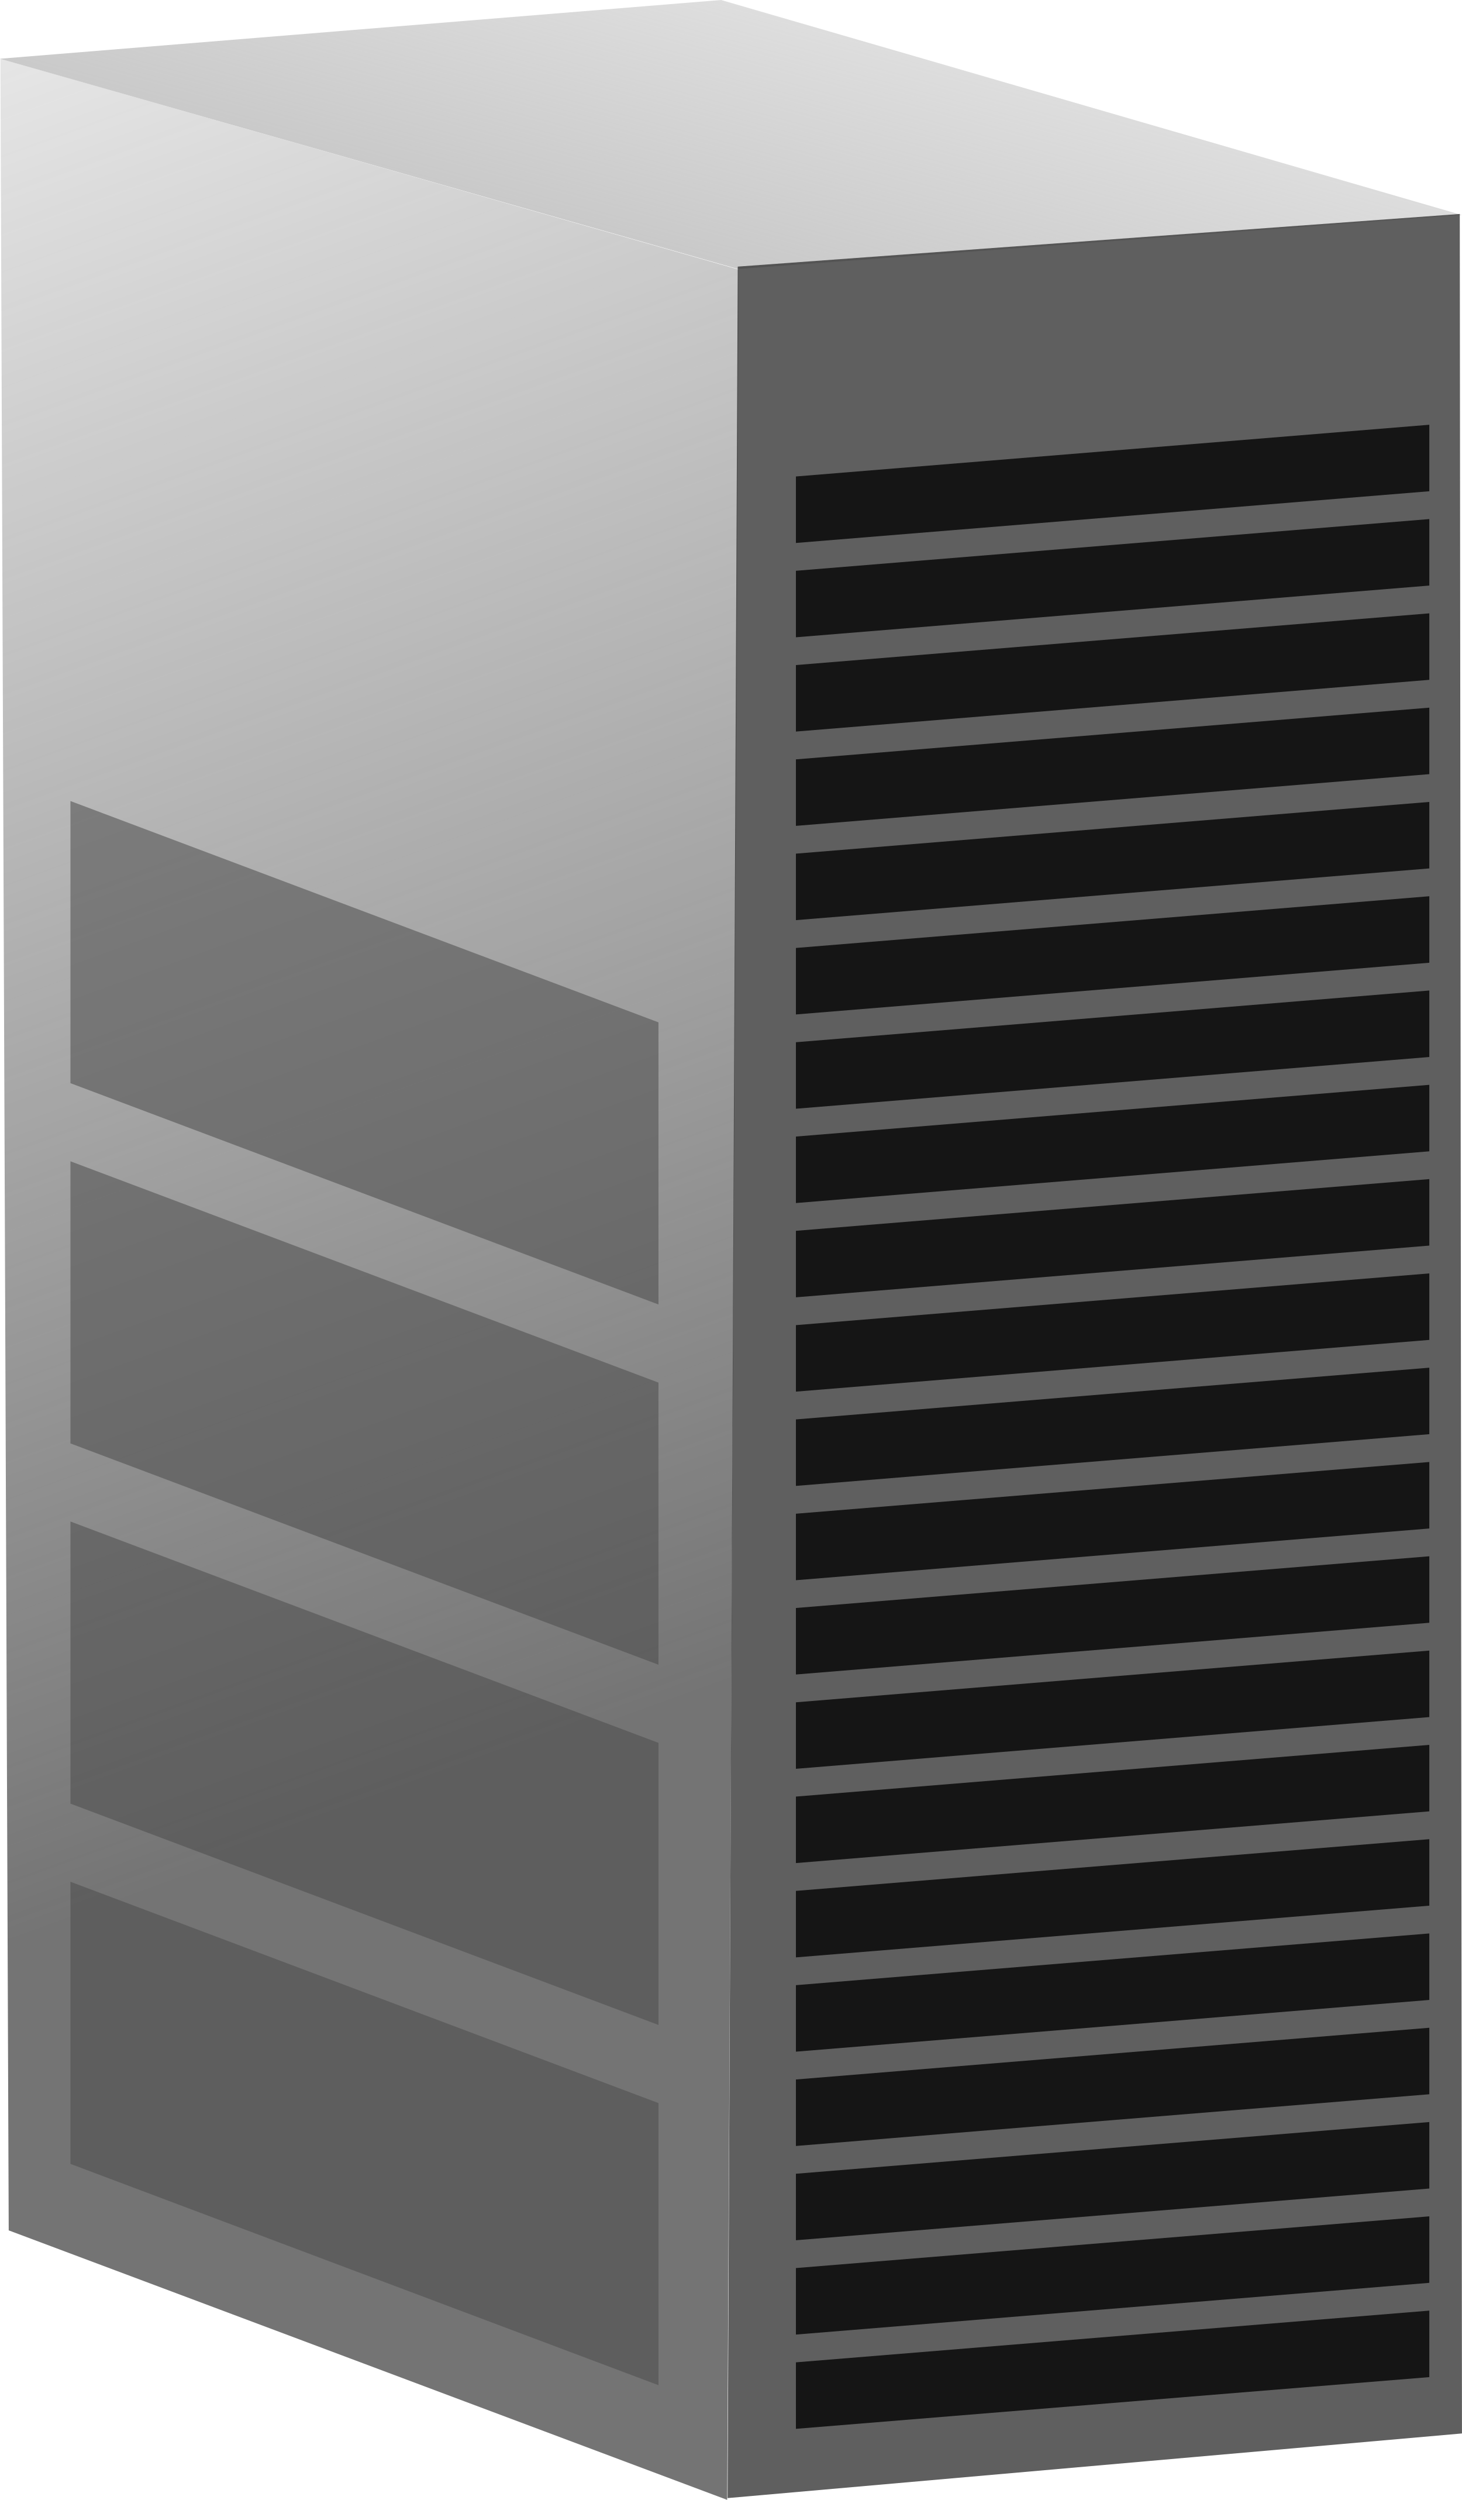 <?xml version="1.0" encoding="UTF-8"?>
<svg version="1.0" viewBox="0 0 395.85 676.71" xmlns="http://www.w3.org/2000/svg">
<defs>
<linearGradient id="b" x1="397.17" x2="197.23" y1="669.38" y2="118.21" gradientUnits="userSpaceOnUse">
<stop stop-color="#4d4d4d" offset="0"/>
<stop stop-color="#4d4d4d" stop-opacity="0" offset="1"/>
</linearGradient>
<linearGradient id="a" x1="385.12" x2="452.19" y1="275.59" y2="88.438" gradientTransform="matrix(.997 -.081 .081 .997 -17.918 36.064)" gradientUnits="userSpaceOnUse">
<stop stop-color="#b3b3b3" offset="0"/>
<stop stop-color="#b3b3b3" stop-opacity="0" offset="1"/>
</linearGradient>
</defs>
<g transform="translate(-188.75 -201.38)">
<g transform="translate(-48)">
<path d="m236.86 217.29 199.91 57.07-3.13 603.73-194.53-72.95-2.25-587.85z" fill="url(#b)" opacity=".779"/>
<path d="m236.75 217.28 195.23-15.9 200.58 58.21-196.01 14.61-199.8-56.92z" fill="url(#a)" opacity=".779"/>
<path d="m436.5 273.55 195.5-14.25 0.59 600.81-198.84 17.5 2.75-604.06z" fill="#333" opacity=".779"/>
<path d="m452.25 840.86 171.5-14v18l-171.5 14v-18z" opacity=".779"/>
<path d="m452.25 815.34 171.5-14v18l-171.5 14v-18z" opacity=".779"/>
<path d="m452.25 764.29 171.5-14v18l-171.5 14v-18z" opacity=".779"/>
<path d="m452.25 713.24 171.5-14v18l-171.5 14v-18z" opacity=".779"/>
<path d="m452.25 662.19 171.5-14v18l-171.5 14v-18z" opacity=".779"/>
<path d="m452.25 611.14 171.5-14v18l-171.5 14v-18z" opacity=".779"/>
<path d="m452.25 585.61 171.5-14v18l-171.5 14v-18z" opacity=".779"/>
<path d="m452.25 534.56 171.5-14v18l-171.5 14v-18z" opacity=".779"/>
<path d="m452.25 457.99 171.5-14v18l-171.5 14v-18z" opacity=".779"/>
<path d="m452.25 432.46 171.5-14v18l-171.5 14v-18z" opacity=".779"/>
<path d="m452.25 381.41 171.5-14v18l-171.5 14v-18z" opacity=".779"/>
<path d="m452.25 355.89 171.5-14v18l-171.5 14v-18z" opacity=".779"/>
<path d="m452.25 330.36 171.5-14v18l-171.5 14v-18z" opacity=".779"/>
<path d="m452.25 406.94 171.5-14v18l-171.5 14v-18z" opacity=".779"/>
<path d="m452.25 483.51 171.5-14v18l-171.5 14v-18z" opacity=".779"/>
<path d="m452.25 509.04 171.5-14v18l-171.5 14v-18z" opacity=".779"/>
<path d="m452.25 560.09 171.5-14v18l-171.5 14v-18z" opacity=".779"/>
<path d="m452.25 636.66 171.5-14v18l-171.5 14v-18z" opacity=".779"/>
<path d="m452.25 687.71 171.5-14v18l-171.5 14v-18z" opacity=".779"/>
<path d="m452.25 738.76 171.5-14v18l-171.5 14v-18z" opacity=".779"/>
<path d="m452.25 789.81 171.5-14v18l-171.5 14v-18z" opacity=".779"/>
<path d="m255.82 710.77 159.22 59.91v76.37l-159.22-59.91v-76.37z" fill="#4d4d4d" opacity=".553"/>
<path d="m255.82 613.25 159.22 59.92v76.36l-159.22-59.91v-76.37z" fill="#4d4d4d" opacity=".553"/>
<path d="m255.82 515.74 159.22 59.91v76.37l-159.22-59.91v-76.37z" fill="#4d4d4d" opacity=".553"/>
<path d="m255.82 418.22 159.22 59.91v76.37l-159.22-59.91v-76.37z" fill="#4d4d4d" opacity=".553"/>
</g>
</g>
</svg>

